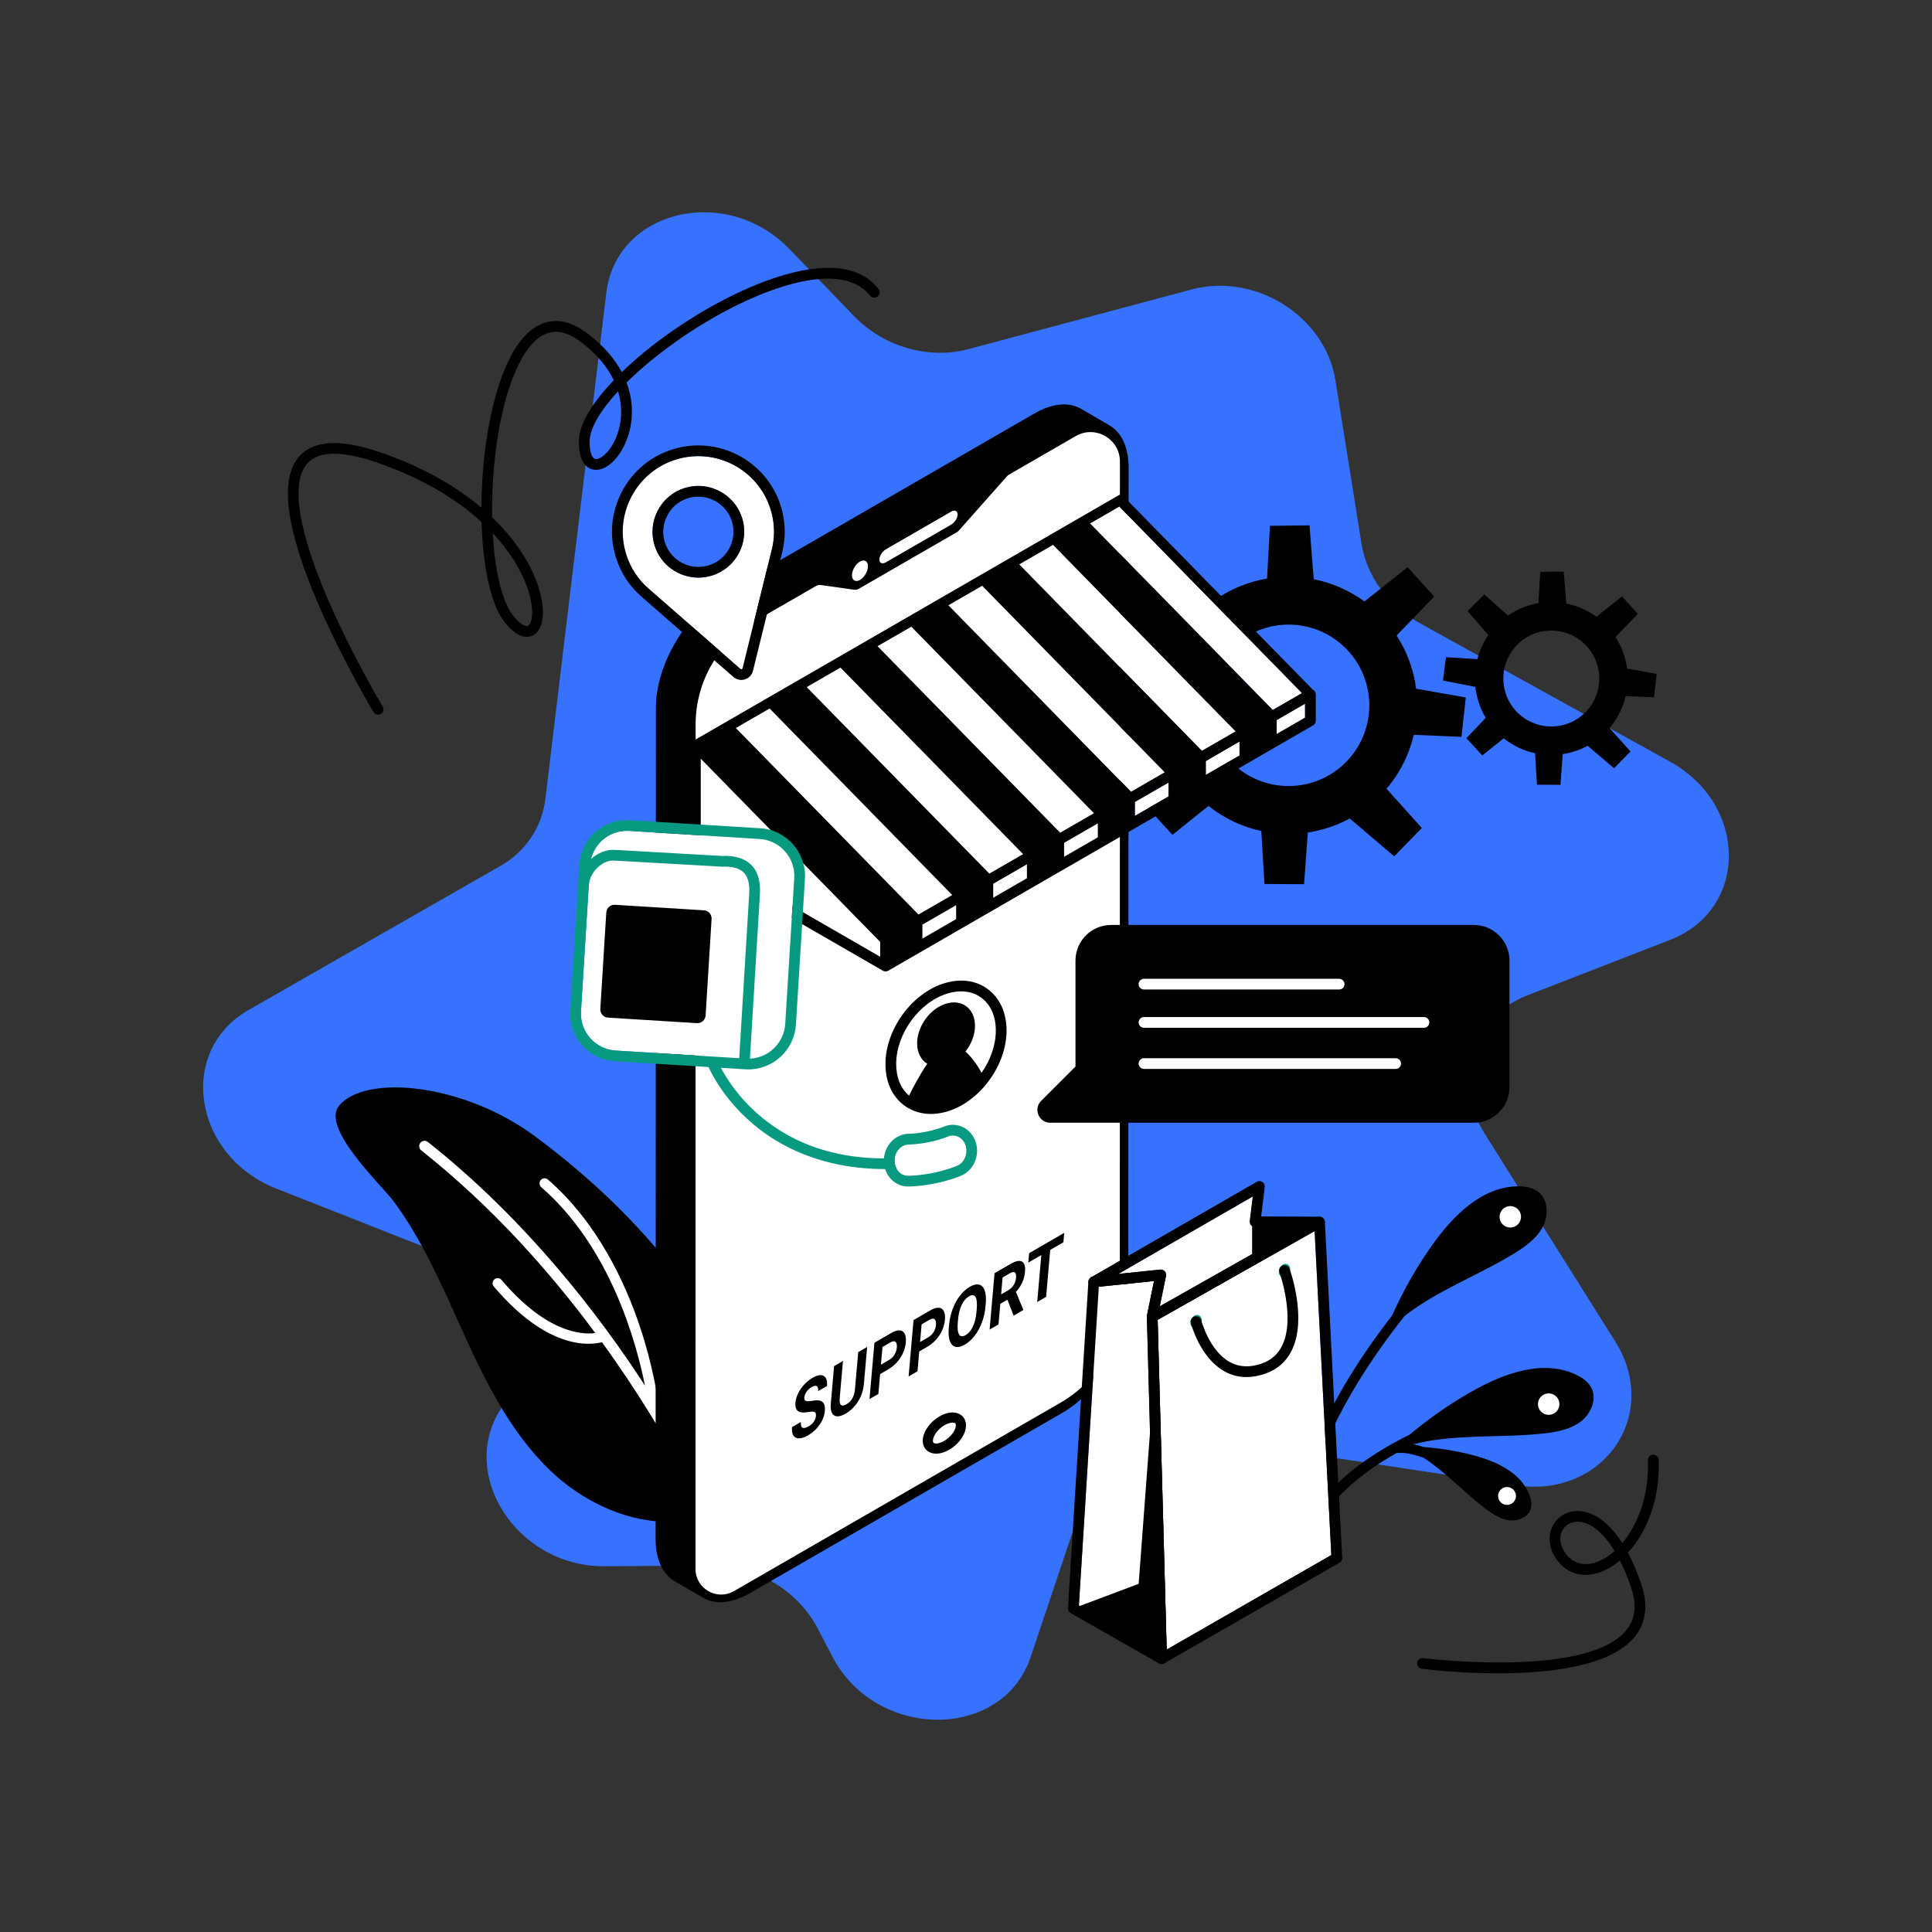<svg xmlns="http://www.w3.org/2000/svg" enable-background="new 0 0 3000 3000" viewBox="0 0 3000 3000"><rect x="0" y="0" width="3000" height="3000" fill="#333333" stroke="none"/><path fill="#3772ff" d="M2593.13,1182.67l-389.38-215.53c-48.15-26.65-81.54-72.4-89.58-122.76l-40.62-254.29
		c-15.8-98.89-124.12-167.09-223.27-140.59l-346.63,92.67c-61.87,16.54-131.65-3.73-177.81-51.64l-99.69-103.48
		c-98.16-101.89-269.14-61.34-284.65,67.51l-94.65,786.07c-5.27,43.75-30.65,81.6-69.69,103.93l-390.98,223.65
		c-111.72,63.91-86.49,226.47,43.07,277.53l261.43,103.03c101.41,39.96,145.09,154.71,89.51,235.16l0,0
		c-71.28,103.18,21.67,249,158.15,248.14l167.08-1.06c68.07-0.43,133.22,38.29,164.27,97.62l23.08,44.11
		c68.04,130.04,264.06,130.21,307.64,0.28l82.81-246.89c22.63-67.47,93.82-107.05,171.44-95.31l499.66,75.59
		c135.51,20.5,225.19-109.73,153.81-223.35l-203.01-323.15c-51.22-81.52-20.52-180.51,66.45-214.3l221.73-86.14
		C2715.07,1412.15,2714.98,1250.11,2593.13,1182.67z" class="colorff3939 svgShape"/><path d="M1070.23,2004.01c38.36,53.87,70.86,111.9,95.77,174.07c12.63,31.53,23.47,66.25,14.44,98.99
			c-9.86,35.76-42.09,61.75-76.88,74.62c-84.99,31.44-183.24-5.29-248.77-67.88c-65.53-62.59-105.03-146.97-142.27-229.58
			c-29.32-65.04-58.57-131.15-101.25-188.8c-18.29-24.71-114.87-115.06-84.13-149.32c41.78-48.29,192.66-33.84,303.48,48.25
			C921.89,1831.97,1004.63,1911.9,1070.23,2004.01z" class="color000000 svgShape"/><path fill="#fff" d="M652.71,1774.61c2.85-3.61,8.1-4.22,11.7-1.36c155.23,122.86,268.4,272.63,336.01,376.63
			c0.37,0.57,0.72,1.13,1.09,1.69c-14.07-70.31-54.76-215.68-161.01-308.08c-3.28-2.85-3.63-7.83-0.78-11.11
			c2.85-3.28,7.83-3.63,11.11-0.78c77.68,67.55,120.58,161.62,142.89,228.64c20.42,61.33,27.69,110.68,29.58,125.79
			c58.09,94.22,87.56,161.58,87.88,162.33c1.83,4.22-0.11,9.13-4.33,10.96c-0.04,0.02-0.08,0.03-0.12,0.05
			c-4.19,1.75-9.03-0.19-10.85-4.38c-0.63-1.46-29.28-66.48-86.07-158.63c-0.33-0.43-0.62-0.89-0.86-1.39
			c-20.93-33.89-45.66-71.41-74.17-110.76c-20.78,5.23-85.48,10.79-168.02-86.55c-2.82-3.32-2.4-8.28,0.91-11.1
			c3.32-2.82,8.29-2.41,11.1,0.91c68.86,81.2,123.3,85.32,145.63,82.54c-69.13-93.42-159.2-195.76-270.35-283.74
			C650.46,1783.46,649.85,1778.22,652.71,1774.61z" class="colorffffff svgShape"/><path d="M2152.96,1224.74c21.12-24.72,35.27-53.53,42.36-83.73l74.06,3.15l6.68-61.09l-77.1-13.67
				c-3.74-28.86-13.81-57.12-30.3-82.57l58.39-60.57l-41.3-45.48l-67.03,53.16c-23.84-17.45-50.79-28.99-78.74-34.54l-6.63-83.65
				l-61.44,0.77l-4.43,81.83c-28.01,4.73-55.27,15.49-79.72,32.35l-61.82-54.93l-43.79,43.11l54.32,63.03
				c-13.36,19.35-22.94,40.6-28.71,62.68l-82.06-5.03l-7.81,60.94l84.57,16.65c3.08,28.08,12.11,55.69,27.21,80.8l-50.62,53.07
				l41.53,45.27l55.94-44.85c24.49,19.56,52.64,32.59,82.01,38.95l4.96,82.22l61.44,0.39l5.86-80.29
				c22.48-3.38,44.53-10.61,65.1-21.74l69.02,58.78l42.87-44.04L2152.96,1224.74z M2085.18,1188.02
				c-51.24,46.53-130.51,42.71-177.02-8.55c-46.53-51.24-42.7-130.51,8.52-177.04c51.26-46.52,130.52-42.69,177.04,8.55
				C2140.24,1062.22,2136.42,1141.49,2085.18,1188.02z" class="color000000 svgShape"/><path d="M2499.2,1130.58c12.55-14.69,20.96-31.81,25.17-49.76l44.01,1.87l3.97-36.31l-45.82-8.13
				c-2.22-17.15-8.21-33.95-18.01-49.07l34.7-36l-24.54-27.03l-39.84,31.59c-14.17-10.37-30.18-17.23-46.8-20.53l-3.94-49.72
				l-36.51,0.46l-2.63,48.63c-16.65,2.81-32.85,9.21-47.38,19.23l-36.74-32.65l-26.02,25.62l32.28,37.46
				c-7.94,11.5-13.63,24.13-17.06,37.25l-48.77-2.99l-4.64,36.22l50.26,9.9c1.83,16.69,7.2,33.1,16.17,48.02l-30.08,31.54
				l24.68,26.91l33.25-26.66c14.55,11.63,31.28,19.37,48.74,23.15l2.95,48.87l36.52,0.23l3.49-47.72
				c13.36-2.01,26.46-6.3,38.69-12.92l41.02,34.94l25.48-26.17L2499.2,1130.58z M2458.92,1108.76
				c-30.46,27.65-77.56,25.38-105.21-5.08c-27.65-30.45-25.38-77.56,5.07-105.22c30.46-27.65,77.57-25.37,105.22,5.08
				C2491.65,1034,2489.37,1081.11,2458.92,1108.76z" class="color000000 svgShape"/><path d="M1018.5,1098.66c-0.17-64.82,45.42-143.67,101.76-176.18l486.04-280.48c28.36-16.37,54.07-17.89,72.63-7.1l43.44,25.35
				c0.05,0.03,0.1,0.06,0.15,0.09l0.28,0.16l0,0.01c18.31,10.65,29.67,33.26,29.76,65.46l-0.51,1291.27
				c0.17,64.73-45.42,143.67-101.76,176.19l-486.03,280.48c-28.36,16.36-54.05,17.86-72.61,7.06l0,0.01l-43.88-25.59
				c-18.32-10.66-29.68-33.3-29.77-65.46L1018.5,1098.66z" class="color000000 svgShape"/><path fill="none" d="M1172.86,964.3l94.28-54.41c2.22-1.28,4.81-1.79,7.35-1.43l51.66,7.25c2.54,0.36,5.13-0.14,7.35-1.43
				l152.28-87.86c1.07-0.62,2.04-1.41,2.86-2.33l75.14-84.72c0.82-0.93,1.79-1.71,2.86-2.33l103.8-59.9
				c30.48-17.59,68.56,4.41,68.56,39.6l-0.19,1302.6c-0.01,65.34-34.87,125.71-91.46,158.37l-79.38,45.82l-299.72,172.94
				l-128.57,74.21c-26.56,15.33-59.76-3.84-59.75-34.51l0.19-1311.33C1080.14,1058.6,1115.49,997.4,1172.86,964.3z"/><path fill="#fff" d="M1139.7,2470.67l128.57-74.21l299.72-172.94l79.38-45.82c56.59-32.66,91.45-93.03,91.46-158.37l0.19-1302.6
				c0-35.19-38.08-57.18-68.56-39.6l-103.8,59.9c-1.07,0.62-2.04,1.41-2.86,2.33l-75.14,84.72c-0.82,0.93-1.79,1.71-2.86,2.33
				l-152.28,87.86c-2.22,1.28-4.81,1.78-7.35,1.43l-51.66-7.25c-2.54-0.36-5.13,0.15-7.35,1.43l-94.28,54.41
				c-57.37,33.11-92.71,94.31-92.72,160.54l-0.19,1311.33C1079.94,2466.83,1113.14,2486.01,1139.7,2470.67z" class="colorffffff svgShape"/><path fill="#fff" d="M1476.89,814.69l-101.26,58.45c-5.58,3.22-10.1,1.31-10.1-4.27c0-5.58,4.52-12.71,10.1-15.93l101.26-58.45
				c5.58-3.22,10.1-1.31,10.1,4.27C1486.98,804.34,1482.46,811.47,1476.89,814.69z" class="colorffffff svgShape"/><path fill="#fff" d="M1042.65,1334.23c1.98,2.26,3.67,4.92,4.9,7.71c1.4,3.16,2.2,6.48,2.2,9.53l-0.01,107.33
				c-0.01,4.02-1.42,6.84-3.68,8.16l-9.18,5.32c2.27-1.32,3.68-4.14,3.69-8.16l0.01-107.33c0.01-3.05-0.8-6.37-2.2-9.53
				c-1.23-2.78-2.92-5.45-4.9-7.7c-1.67-1.91-3.55-3.52-5.55-4.67l-3.49-2.01c-3.51-2.03-6.7-2.21-9.02-0.86l9.17-5.33
				c2.31-1.35,5.51-1.16,9.02,0.86l3.49,2.01C1039.1,1330.71,1040.98,1332.32,1042.65,1334.23z" class="colorffffff svgShape"/><path d="M1040.9,1356.9l-0.78,107.33c-0.08,8.1-5.77,11.28-12.78,7.16l-3.47-2.04c-6.95-4.08-12.57-13.9-12.49-22l0.78-107.33
				c0.08-8.01,5.83-11.23,12.78-7.16l3.47,2.04C1035.43,1339.02,1040.98,1348.89,1040.9,1356.9z" class="color000000 svgShape"/><path fill="#fff" d="M1335.31,872c-6.85,3.95-12.38,13.54-12.36,21.41c0.02,7.87,5.59,11.05,12.44,7.1
				c6.85-3.95,12.39-13.54,12.37-21.41C1347.73,871.22,1342.16,868.04,1335.31,872z" class="colorffffff svgShape"/><path fill="#fff" d="M1475.83,2209.36c1.2-0.24,2.33-0.36,3.34-0.36c1.97,0,3.5,0.45,4.26,1.3c1.13,1.28,1.13,4.15,0.01,7.5
					c-3.42,10.27-15.77,21.16-26.44,23.31c-3.53,0.71-6.44,0.35-7.58-0.95c-1.12-1.27-1.13-4.15-0.01-7.5
					C1452.88,2222.22,1464.98,2211.55,1475.83,2209.36z" class="colorffffff svgShape"/><path d="M1437.61,2250.6c3.82,4.32,9.52,6.61,16.14,6.61c2.04,0,4.17-0.22,6.36-0.66c16.25-3.28,33.06-18.11,38.27-33.77
					c2.97-8.92,1.82-17.27-3.16-22.91c-5-5.66-13.21-7.83-22.5-5.95c-16.24,3.28-33.04,18.11-38.26,33.77
					C1431.48,2236.61,1432.63,2244.96,1437.61,2250.6z M1449.4,2232.67c3.48-10.45,15.58-21.12,26.43-23.31
					c1.2-0.24,2.33-0.36,3.34-0.36c1.97,0,3.5,0.45,4.26,1.3c1.13,1.28,1.13,4.15,0.01,7.5c-3.42,10.27-15.77,21.16-26.44,23.31
					c-3.53,0.71-6.44,0.35-7.58-0.95C1448.29,2238.9,1448.28,2236.02,1449.4,2232.67z" class="color000000 svgShape"/><polygon fill="#fff" points="1366.74 1485.68 1088.1 1324.8 1088.1 1178.05 1366.74 1462.61" class="colorffffff svgShape"/><path fill="none" stroke="#000" stroke-linecap="round" stroke-miterlimit="10" stroke-width="5.669" d="M2034.78,1078.33" class="colorStroke000000 svgStroke"/><polygon fill="none" points="1692.71 812.83 1819.17 941.98 1692.71 812.83"/><polygon fill="none" points="1088.1 1324.8 1366.74 1485.68 1366.74 1462.61 1088.1 1178.05"/><polygon fill="none" points="1536.22 1356.55 1536.22 1356.55 1337.94 1154.06"/><polygon fill="none" points="1525.12 909.59 1525.11 909.59 1695.39 1083.49"/><polygon fill="none" points="1698.69 1262.75 1415.09 973.12 1698.69 1262.75"/><polygon fill="#fff" points="1982.4 1139.8 2026.45 1114.37 2026.45 1092.76 1982.4 1118.19" class="colorffffff svgShape"/><polygon fill="#fff" points="1738.12 786.61 1692.71 812.83 1819.17 941.98 1976.31 1102.46 2021.72 1076.24" class="colorffffff svgShape"/><polygon fill="#fff" points="1872.32 1203.37 1924.7 1173.12 1924.7 1151.5 1872.32 1181.75" class="colorffffff svgShape"/><polygon fill="#fff" points="1635.14 846.07 1582.69 876.36 1866.29 1165.98 1918.74 1135.7" class="colorffffff svgShape"/><polygon fill="#fff" points="1762.24 1266.93 1814.62 1236.68 1814.62 1215.06 1762.24 1245.3" class="colorffffff svgShape"/><polygon fill="#fff" points="1695.39 1083.49 1525.11 909.59 1472.66 939.88 1756.26 1229.51 1808.71 1199.22" class="colorffffff svgShape"/><polygon fill="#fff" points="1415.09 973.12 1362.64 1003.4 1526.52 1170.76 1646.24 1293.03 1698.69 1262.75" class="colorffffff svgShape"/><polygon fill="#fff" points="1652.31 1330.4 1704.7 1300.15 1704.7 1278.52 1652.31 1308.77" class="colorffffff svgShape"/><polygon fill="#fff" points="1305.07 1036.64 1252.62 1066.92 1337.94 1154.06 1536.22 1356.55 1588.67 1326.27" class="colorffffff svgShape"/><polygon fill="#fff" points="1542.23 1393.96 1594.62 1363.72 1594.62 1342.08 1542.23 1372.32" class="colorffffff svgShape"/><polygon fill="#fff" points="1432.31 1457.44 1484.69 1427.19 1484.69 1405.54 1432.31 1435.79" class="colorffffff svgShape"/><polygon fill="#fff" points="1232.79 1138.71 1195.04 1100.16 1142.59 1130.44 1426.19 1420.08 1478.64 1389.79" class="colorffffff svgShape"/><path d="M2038.95,1071.11c-0.11-0.07-0.24-0.09-0.36-0.15l-297.76-304.09l-662.69,382.6c-0.52,0.1-1.03,0.24-1.53,0.44
					c-3.14,1.28-5.18,4.33-5.18,7.72v171.99c0,2.98,1.59,5.73,4.17,7.22l295.31,170.49c1.29,0.74,2.73,1.12,4.17,1.12
					s2.88-0.37,4.17-1.12l659.71-380.93c2.58-1.49,4.17-4.24,4.17-7.22v-40.85C2043.11,1075.35,2041.53,1072.6,2038.95,1071.11z
					 M1819.17,941.98l-126.46-129.15l0,0l45.41-26.22l283.6,289.63l-45.41,26.22L1819.17,941.98z M2026.45,1092.76v21.61
					l-44.05,25.43v-21.61L2026.45,1092.76z M1366.74,1485.68L1088.1,1324.8v-146.76l278.64,284.56V1485.68z M1142.59,1130.44
					l52.45-30.28l37.75,38.55l245.85,251.08l-52.45,30.28L1142.59,1130.44z M1484.69,1427.19l-52.38,30.25v-21.65l52.38-30.24
					V1427.19z M1536.22,1356.55l-198.28-202.49l-85.32-87.14l52.45-30.28l283.6,289.63L1536.22,1356.55L1536.22,1356.55z
					 M1594.62,1363.72l-52.38,30.25v-21.64l52.38-30.24V1363.72z M1526.52,1170.76l-163.88-167.36l52.45-30.28l283.6,289.63h0
					l-52.45,30.28L1526.52,1170.76z M1704.7,1300.15l-52.38,30.25v-21.63l52.38-30.24V1300.15z M1472.66,939.88l52.45-30.28h0
					l170.28,173.9l113.32,115.73l-52.45,30.28L1472.66,939.88z M1814.62,1236.68l-52.38,30.25v-21.63l52.38-30.24V1236.68z
					 M1582.69,876.36l52.45-30.28l283.6,289.63l-52.45,30.28L1582.69,876.36z M1924.7,1173.12l-52.38,30.25v-21.62l52.38-30.24
					V1173.12z" class="color000000 svgShape"/><g class="color000000 svgShape"><path d="M2161.55,2042.78c18.85-41.62,40.46-79.23,65.41-113.67c40.81-56.29,83.63-85.54,127.36-87c1.01-0.03,2.02-0.05,3.03-0.05
			c13.53-0.06,24.17,2.94,31.62,8.91c15.27,12.27,15.51,36.86,6.9,53.55c-9.74,18.89-28.72,32.18-46,42.69
			c-21.3,12.95-44.07,24.47-66.07,35.62c-28.25,14.31-57.48,29.09-84.3,47.21c-6.49,4.38-12.69,8.95-18.65,13.64
			c-55.27,69.83-122.28,170.61-147.49,273.98c-5.38,22.08-7.97,40.76-9.03,55.83c18.59-38.88,62.18-95.58,164.27-145.6
			c33.34-27.79,67.44-51.18,103.04-70.7c60.97-33.42,112.19-41.53,152.34-24.14c0.93,0.4,1.85,0.82,2.76,1.25
			c12.26,5.74,20.59,13,24.77,21.59c8.55,17.63-1.76,39.95-16.68,51.35c-16.89,12.91-39.73,16.8-59.84,18.9
			c-24.8,2.59-50.3,3.26-74.95,3.92c-31.66,0.84-64.4,1.7-96.39,6.6c-9.96,1.53-19.63,3.51-29.01,5.87c-0.01,0-0.02,0.01-0.02,0.01
			c4.57,1.01,9.84,2.42,15.88,4.39c26.63,2.06,51.94,6.2,76.35,12.54c45.98,11.95,75.26,31.93,87.07,59.39
			c0.27,0.63,0.54,1.27,0.79,1.92c3.41,8.6,4.15,16.11,2.2,22.34c-4.01,12.77-19.6,19.05-32.36,17.72
			c-14.45-1.49-27.63-10.26-38.62-18.65c-13.55-10.33-26.54-21.96-39.12-33.18c-16.14-14.42-32.82-29.34-51.03-41.89
			c-1.74-1.2-3.49-2.37-5.24-3.5c-25.39-8.94-36.38-7.6-36.91-7.53c-1.43,0.27-2.83,0.12-4.11-0.34
			c-60.97,34.17-95.16,69.61-114.03,96.37c-27.6,39.13-29.22,68.48-29.24,68.86c-0.01,0.14-0.05,0.28-0.06,0.42
			c-0.03,0.28-0.06,0.55-0.12,0.82c-0.05,0.25-0.11,0.49-0.19,0.72c-0.07,0.24-0.16,0.48-0.25,0.72c-0.1,0.24-0.21,0.47-0.33,0.7
			c-0.12,0.22-0.24,0.43-0.38,0.64c-0.14,0.21-0.29,0.41-0.45,0.61c-0.16,0.2-0.33,0.39-0.51,0.57c-0.17,0.17-0.35,0.34-0.54,0.5
			c-0.2,0.17-0.4,0.32-0.62,0.47c-0.21,0.14-0.43,0.27-0.65,0.4c-0.22,0.12-0.43,0.23-0.66,0.33c-0.26,0.11-0.52,0.2-0.8,0.29
			c-0.13,0.04-0.26,0.11-0.39,0.14c-0.08,0.02-0.15,0.01-0.23,0.03c-0.51,0.11-1.04,0.18-1.59,0.18c-0.11,0-0.22,0.02-0.33,0.02
			c-0.02,0-0.04,0-0.06,0c-0.58-0.02-1.14-0.13-1.68-0.27c-0.07-0.02-0.14-0.01-0.21-0.03c0,0,0,0-0.01,0c0,0,0,0-0.01,0
			c-0.59-0.17-1.13-0.42-1.65-0.71c-0.12-0.07-0.23-0.13-0.34-0.2c-0.5-0.32-0.97-0.67-1.39-1.09c-0.06-0.06-0.1-0.12-0.16-0.18
			c-0.37-0.4-0.7-0.83-0.98-1.3c-0.06-0.11-0.13-0.21-0.19-0.31c-0.29-0.53-0.52-1.1-0.69-1.7c-0.01-0.05-0.04-0.09-0.05-0.13
			c-0.39-1.55-9.45-38.76,6.93-107.1C2042.21,2213.23,2106.38,2113.86,2161.55,2042.78z" class="color000000 svgShape"/><circle cx="2345.17" cy="1889.46" r="16.67" fill="#fff" class="colorffffff svgShape"/><circle cx="2404.79" cy="2180.32" r="16.67" fill="#fff" class="colorffffff svgShape"/><circle cx="2340.11" cy="2322.91" r="13.89" fill="#fff" class="colorffffff svgShape"/></g><g class="color000000 svgShape"><path fill="#089981" d="M1436.87,1802.66c-0.56-4.57-4.73-7.83-9.28-7.26c-4.52,0.55-9,1.01-13.45,1.43
			c-94.33,8.84-172.86-12.56-233.54-63.7c-34.86-29.38-53.93-61.06-61.68-76c-2.8-5.4-4.13-8.63-4.18-8.75
			c-1.71-4.27-6.56-6.34-10.83-4.63c-4.27,1.71-6.35,6.56-4.64,10.83c0.78,1.94,19.59,48.03,69.92,90.71
			c39.5,33.51,105.58,70.05,205.86,70.05c17.17,0,35.35-1.07,54.57-3.42C1434.18,1811.38,1437.43,1807.23,1436.87,1802.66z" class="color231f20 svgShape"/></g><g class="color000000 svgShape"><path fill="#fff" d="M1499.35,1778.76c-1.99-6.23-6.09-11.07-11.52-13.63c-2.61-1.23-5.4-1.85-8.21-1.85
			c-2.47,0-4.97,0.48-7.37,1.44c-30.41,12.17-59.53,12.47-60.76,12.48c-12.04,0-22.05,10.94-22.37,24.39
			c-0.28,12.26,7.64,22.58,18.43,24c0,0,0.01,0,0.01,0c0.81,0.11,1.64,0.16,2.47,0.17c1.49-0.01,37.36-0.05,75.61-15.36
			C1497.29,1805.74,1503.44,1791.54,1499.35,1778.76z" class="colorffffff svgShape"/><path fill="#089981" d="M1515.22,1773.68c-3.37-10.53-10.77-19.14-20.3-23.63c-9.14-4.31-19.4-4.6-28.88-0.8
			c-27.34,10.94-54.39,11.28-54.61,11.28c-20.97,0-38.46,18.25-38.98,40.67c-0.48,20.78,13.66,38.37,32.9,40.92
			c1.53,0.2,3.09,0.31,4.62,0.31c0.03,0,0.06,0,0.1,0c2.72,0,41.15-0.3,81.75-16.55
			C1511.43,1818.03,1521.93,1794.61,1515.22,1773.68z M1410.03,1825.76c-0.83,0-1.66-0.06-2.47-0.17c-0.01,0-0.01,0-0.01,0
			c-10.79-1.42-18.72-11.74-18.43-24c0.31-13.44,10.33-24.38,22.37-24.39c1.23-0.01,30.35-0.31,60.76-12.48
			c2.41-0.96,4.9-1.44,7.37-1.44c2.81,0,5.6,0.62,8.21,1.85c5.44,2.56,9.53,7.4,11.52,13.63c4.1,12.78-2.05,26.97-13.71,31.64
			C1447.39,1825.71,1411.52,1825.74,1410.03,1825.76z" class="color231f20 svgShape"/></g><g class="color000000 svgShape"><path fill="#fff" d="M1179.5,1302.76l-202.44-12.53c-1.22-0.08-2.43-0.11-3.64-0.11c-25.25,0-47.52,16.35-54.9,40.8
			c-1.3,4.3-2.09,8.7-2.36,13.1l-14.01,226.37c-0.95,15.32,4.13,30.09,14.28,41.59c10.16,11.5,24.19,18.36,39.51,19.31l202.44,12.53
			c2.5,0.15,5.11,0.13,7.74-0.06c28.53-2.05,51.38-25.15,53.15-53.74l14.01-226.36C1235.25,1332.04,1211.12,1304.72,1179.5,1302.76z
			" class="colorffffff svgShape"/><path fill="#089981" d="M1180.53,1286.13l-202.44-12.53c-34.49-2.15-65.54,19.46-75.52,52.51c-1.67,5.53-2.69,11.21-3.04,16.89
			l-14.01,226.36c-2.53,40.79,28.61,76.03,69.4,78.56l202.45,12.53c1.46,0.09,2.94,0.14,4.43,0.14c1.83,0,3.69-0.07,5.55-0.2
			c36.82-2.65,66.3-32.45,68.58-69.33l14.01-226.36C1252.45,1323.89,1221.32,1288.65,1180.53,1286.13z M916.43,1611.98
			c-10.16-11.5-15.23-26.27-14.28-41.59l11.99-193.62c0.03-0.17,0.07-0.32,0.1-0.51c0.18-1.04,0.33-2.24,0.45-3.7
			c1.47-17.31,19.64-37.06,38.54-36.27l167.74,9.47c0.28,0.02,0.55,0.02,0.84,0.01c15.19-0.66,26.31,2.38,33,9.08
			c9.61,9.62,8.87,25.78,8.52,33.42l-15.48,254.71l-0.01,0.19l-191.9-11.88C940.63,1630.33,926.6,1623.48,916.43,1611.98z
			 M1233.3,1363.66l-14.01,226.36c-1.77,28.58-24.61,51.68-53.15,53.74c-0.55,0.04-1.09,0.04-1.63,0.07l15.47-254.67
			c0.43-9.35,1.43-31.26-13.37-46.08c-10.06-10.07-25.25-14.76-45.1-13.97l-167.44-9.45c-13.34-0.57-26.25,5.16-36.31,14.14
			c0.24-0.96,0.49-1.91,0.78-2.86c7.38-24.45,29.64-40.8,54.9-40.8c1.2,0,2.42,0.04,3.64,0.11l202.44,12.53
			C1211.12,1304.72,1235.25,1332.04,1233.3,1363.66z" class="color231f20 svgShape"/><path d="M1082.17,1588.74l-138.06-8.55c-7.03-0.43-12.37-6.48-11.94-13.51l9.27-149.78c0.43-7.03,6.48-12.37,13.51-11.93
			l138.06,8.55c7.03,0.43,12.37,6.48,11.94,13.51l-9.27,149.77C1095.24,1583.83,1089.19,1589.17,1082.17,1588.74z" class="color000000 svgShape"/></g><g class="color000000 svgShape"><path d="M2288.54,1436.28h-563.2c-30.57,0-55.35,24.78-55.35,55.35v164.48l-53.26,53.26c-12.55,12.55-3.66,34.01,14.09,34.01
			h94.52h40.94h522.26c30.57,0,55.35-24.78,55.35-55.35v-196.4C2343.88,1461.06,2319.1,1436.28,2288.54,1436.28z" class="color000000 svgShape"/><path fill="#fff" d="M2079.36,1536.5h-302.97c-4.6,0-8.33-3.73-8.33-8.33s3.73-8.33,8.33-8.33h302.97c4.6,0,8.33,3.73,8.33,8.33
			S2083.96,1536.5,2079.36,1536.5z" class="colorffffff svgShape"/><path fill="#fff" d="M2211.12,1595.94h-434.73c-4.6,0-8.33-3.73-8.33-8.33s3.73-8.33,8.33-8.33h434.73c4.6,0,8.33,3.73,8.33,8.33
			S2215.73,1595.94,2211.12,1595.94z" class="colorffffff svgShape"/><path fill="#fff" d="M2167.2,1659.83h-390.81c-4.6,0-8.33-3.73-8.33-8.33s3.73-8.33,8.33-8.33h390.81c4.6,0,8.33,3.73,8.33,8.33
			S2171.8,1659.83,2167.2,1659.83z" class="colorffffff svgShape"/></g><g class="color000000 svgShape"><path d="M1266.98,2198.82c0.3-3.4-0.39-5.49-2.07-6.24c-1.68-0.76-4.82-0.77-9.43-0.02c-4.61,0.75-8.22,0.94-10.84,0.6
			c-7.13-0.97-10.3-6-9.5-15.09c0.41-4.73,1.8-9.53,4.17-14.42c2.36-4.89,5.54-9.48,9.54-13.77c4-4.29,8.37-7.81,13.13-10.56
			c4.78-2.77,8.95-4.1,12.49-4.01c3.54,0.1,6.17,1.61,7.88,4.54c1.71,2.93,2.33,7.02,1.87,12.26l-13.8,7.99
			c0.35-4.01-0.34-6.56-2.08-7.67c-1.74-1.11-4.35-0.65-7.85,1.38c-3.37,1.95-6.07,4.4-8.11,7.34c-2.03,2.95-3.18,5.94-3.45,8.99
			c-0.25,2.85,0.64,4.59,2.66,5.25c2.02,0.65,5.09,0.59,9.21-0.2c7.58-1.46,12.96-0.94,16.15,1.55c3.19,2.49,4.48,7.14,3.89,13.95
			c-0.66,7.57-3.38,14.78-8.14,21.62c-4.76,6.84-10.85,12.41-18.27,16.71c-5.15,2.98-9.73,4.47-13.75,4.45
			c-4.02-0.01-6.95-1.52-8.79-4.52c-1.85-3-2.53-7.32-2.03-12.97l13.84-8.01c-0.85,9.66,3.15,11.92,11.98,6.81
			c3.28-1.9,5.92-4.25,7.91-7.06C1265.57,2204.91,1266.7,2201.94,1266.98,2198.82z" class="color000000 svgShape"/><path d="M1346.49,2091.53l-5.05,57.63c-0.84,9.57-3.79,18.47-8.86,26.69c-5.07,8.22-11.58,14.63-19.52,19.23
			c-7.82,4.53-13.79,5.42-17.92,2.67c-4.13-2.75-5.82-8.82-5.08-18.22l5.11-58.29l13.8-7.99l-5.06,57.75
			c-0.5,5.73,0.18,9.3,2.05,10.71c1.87,1.41,4.66,1.04,8.37-1.11c7.76-4.49,12.16-12.1,13.22-22.83l5.1-58.23L1346.49,2091.53z" class="color000000 svgShape"/><path d="M1366.64,2133.66l-2.7,30.82l-13.8,7.99l7.66-87.49l26.12-15.12c5.03-2.91,9.35-4.27,12.95-4.07
			c3.61,0.19,6.24,1.91,7.91,5.15c1.67,3.24,2.25,7.68,1.76,13.33c-0.75,8.57-3.59,16.63-8.51,24.18
			c-4.93,7.55-11.36,13.62-19.3,18.22L1366.64,2133.66z M1367.91,2119.06l12.33-7.13c3.65-2.11,6.53-4.84,8.64-8.2
			c2.11-3.35,3.35-7.11,3.72-11.28c0.38-4.29-0.29-7.19-1.99-8.72s-4.25-1.34-7.64,0.55l-12.65,7.32L1367.91,2119.06z" class="color000000 svgShape"/><path d="M1427.39,2098.5l-2.7,30.82l-13.8,7.99l7.66-87.49l26.12-15.12c5.03-2.91,9.35-4.27,12.95-4.07
			c3.61,0.19,6.24,1.91,7.91,5.15c1.67,3.24,2.25,7.68,1.76,13.33c-0.75,8.57-3.59,16.63-8.51,24.18
			c-4.93,7.55-11.36,13.62-19.3,18.22L1427.39,2098.5z M1428.67,2083.9l12.33-7.13c3.65-2.11,6.53-4.84,8.64-8.2
			c2.11-3.35,3.35-7.11,3.72-11.28c0.38-4.29-0.29-7.19-1.99-8.72c-1.7-1.53-4.25-1.34-7.64,0.55l-12.65,7.32L1428.67,2083.9z" class="color000000 svgShape"/><path d="M1530.3,2028.55c-0.75,8.61-2.58,16.84-5.48,24.68c-2.9,7.84-6.67,14.78-11.32,20.81c-4.65,6.04-9.78,10.68-15.38,13.92
			c-5.55,3.21-10.35,4.34-14.4,3.37s-6.98-3.99-8.81-9.08c-1.83-5.08-2.38-11.82-1.68-20.22l0.38-4.33
			c0.75-8.61,2.61-16.88,5.56-24.8c2.95-7.92,6.75-14.9,11.39-20.91c4.65-6.02,9.76-10.64,15.34-13.87
			c5.58-3.23,10.39-4.35,14.42-3.35c4.03,0.99,6.95,4.08,8.75,9.25c1.8,5.17,2.33,12.05,1.58,20.62L1530.3,2028.55z
			 M1516.67,2032.67c0.8-9.17,0.16-15.42-1.94-18.73c-2.1-3.31-5.48-3.62-10.14-0.92c-4.63,2.68-8.41,7.1-11.33,13.26
			c-2.93,6.16-4.81,13.8-5.63,22.91l-0.37,4.27c-0.78,8.93-0.13,15.13,1.95,18.61s5.48,3.84,10.21,1.11
			c4.63-2.68,8.39-7.11,11.29-13.29c2.9-6.18,4.76-13.83,5.59-22.94L1516.67,2032.67z" class="color000000 svgShape"/><path d="M1564.26,2018.13l-10.99,6.36l-2.81,32.03l-13.8,7.99l7.66-87.49l24.88-14.4c7.91-4.58,13.81-5.81,17.7-3.68
			c3.89,2.12,5.47,7.39,4.73,15.8c-0.52,5.97-1.95,11.52-4.27,16.65c-2.33,5.13-5.6,10.04-9.82,14.73l11.35,27.37l-0.07,0.84
			l-14.81,8.57L1564.26,2018.13z M1554.55,2009.89l11.13-6.44c3.46-2.01,6.25-4.71,8.35-8.11c2.1-3.4,3.33-7.13,3.68-11.17
			c0.36-4.13-0.25-6.85-1.84-8.18c-1.59-1.32-4.24-0.91-7.95,1.24l-11.08,6.41L1554.55,2009.89z" class="color000000 svgShape"/><path d="M1651.27,1928.99l-20.51,11.87l-6.38,72.89l-13.8,7.99l6.38-72.89l-20.24,11.71l1.28-14.6l54.54-31.57L1651.27,1928.99z" class="color000000 svgShape"/></g><g class="color000000 svgShape"><polygon fill="#fff" points="1797.62 2049.42 1811.6 2561.44 2067.28 2414.64 2041.32 1911.54" class="colorffffff svgShape"/><path d="M2057.27,1897.23c-0.15-2.88-1.78-5.48-4.31-6.88c-2.53-1.39-5.6-1.37-8.12,0.05l-259.8,146.98
				c-2.68,1.52-4.31,4.4-4.23,7.48l14.49,530.98c0.08,2.93,1.7,5.6,4.25,7.04c1.27,0.71,2.67,1.07,4.08,1.07
				c1.43,0,2.86-0.37,4.15-1.11l272.22-156.29c2.72-1.56,4.33-4.52,4.17-7.66L2057.27,1897.23z M1811.6,2561.44l-13.98-512.02
				l243.7-137.87l25.95,503.1L1811.6,2561.44z" class="color000000 svgShape"/><path fill="#fff" d="M1780.99,2042.97l10.99-53.85l-85.73,8.95l-30.97,494.81l119.69,68.24l-14.15-516.26
				C1780.81,2044.23,1780.86,2043.59,1780.99,2042.97z" class="colorffffff svgShape"/><path d="M1797.51,2045.36l13.07-64.05c0.53-2.6-0.21-5.3-1.99-7.26c-1.78-1.96-4.37-2.97-7.04-2.69l-104.05,10.86
				c-4.05,0.42-7.2,3.71-7.45,7.77l-31.73,507.03c-0.2,3.17,1.43,6.19,4.19,7.76l137.07,78.14c1.28,0.73,2.7,1.09,4.13,1.09
				c1.48,0,2.97-0.4,4.28-1.19c2.58-1.55,4.13-4.37,4.05-7.38L1797.51,2045.36z M1675.28,2492.88l30.97-494.81l85.73-8.95
				l-10.99,53.85c-0.13,0.62-0.18,1.26-0.17,1.89l14.15,516.26L1675.28,2492.88z" class="color000000 svgShape"/><polygon points="1666.66 2497.53 1803.65 2575.61 1791.81 2143.41 1768.11 2459.34" class="color000000 svgShape"/><path fill="#fff" d="M1942.65,1902.56c-1.57-1.79-2.3-4.16-2.01-6.52l4.69-38.18l-208.81,120.29l65.05-6.79
				c0.29-0.03,0.58-0.05,0.87-0.05c2.34,0,4.58,0.98,6.17,2.73c1.78,1.97,2.52,4.67,1.99,7.27l-9.62,47.04l216.64-122.56
				l-68.77-0.41C1946.48,1905.38,1944.22,1904.34,1942.65,1902.56z" class="colorffffff svgShape"/><path d="M2057.02,1895.56c-0.95-3.65-4.24-6.21-8.02-6.24l-90.68-0.54l5.58-45.45c0.39-3.14-1.04-6.22-3.67-7.96
				c-2.63-1.74-6.03-1.85-8.76-0.27l-257.26,148.2c-3.41,1.96-4.98,6.05-3.77,9.79c1.21,3.74,4.86,6.15,8.79,5.72l92.76-9.68
				l-11.01,53.84c-0.65,3.2,0.62,6.49,3.26,8.41c1.45,1.06,3.17,1.6,4.9,1.6c1.41,0,2.83-0.36,4.1-1.08l259.8-146.98
				C2056.34,1903.05,2057.97,1899.21,2057.02,1895.56z M1800.99,2028.37l9.62-47.04c0.53-2.6-0.21-5.3-1.99-7.27
				c-1.59-1.75-3.84-2.73-6.17-2.73c-0.29,0-0.58,0.01-0.87,0.05l-65.05,6.79l208.81-120.29l-4.69,38.18
				c-0.29,2.36,0.44,4.73,2.01,6.52c1.57,1.78,3.83,2.82,6.21,2.83l68.77,0.41L1800.99,2028.37z" class="color000000 svgShape"/><polygon points="1944.27 1901.13 1944.27 1952 2033.51 1901.67" class="color000000 svgShape"/><g class="color000000 svgShape"><path fill="#089981" d="M2002.94,1967.72c1.71,5.02-0.64,11.45-5.25,14.35c-4.61,2.9-9.73,1.18-11.44-3.85
				c-1.71-5.02,0.64-11.45,5.25-14.35C1996.11,1960.98,2001.23,1962.7,2002.94,1967.72z" class="color231f20 svgShape"/><path fill="#089981" d="M1865.61,2047.01c1.71,5.02-0.64,11.45-5.25,14.35c-4.61,2.9-9.73,1.18-11.44-3.85
				c-1.71-5.02,0.64-11.45,5.25-14.35C1858.77,2040.27,1863.9,2041.99,1865.61,2047.01z" class="color231f20 svgShape"/></g><path d="M1935.5,2138.31c-11.82,0-22.98-2.82-33.4-8.46c-38.67-20.94-52.35-73.32-52.91-75.53c-1.13-4.46,1.57-9,6.03-10.13
			c4.46-1.13,8.99,1.57,10.13,6.02c0.14,0.53,12.54,47.62,44.75,65.02c14.19,7.66,30.52,8.43,48.53,2.26
			c15.13-5.18,25.76-14.51,32.5-28.55c20.57-42.84-4.11-112.43-4.36-113.13c-1.56-4.33,0.68-9.1,5.01-10.67
			c4.33-1.55,9.1,0.68,10.67,5c1.13,3.11,27.3,76.8,3.73,125.97c-8.65,18.04-22.83,30.53-42.15,37.14
			C1954.15,2136.63,1944.63,2138.31,1935.5,2138.31z" class="color000000 svgShape"/></g><g class="color000000 svgShape"><path fill="none" d="M1136.46,809.4c-4.34-13.84-13.87-25.18-26.83-31.95c-12.96-6.77-27.71-8.11-41.55-3.76
			c-13.83,4.34-25.18,13.87-31.95,26.83c-6.77,12.96-8.1,27.72-3.76,41.55c9.01,28.7,39.68,44.71,68.38,35.71
			C1129.44,868.77,1145.46,838.09,1136.46,809.4z"/><path fill="#fff" d="M1200.77,809.84c-0.9-6.51-2.35-13-4.32-19.27c-19.4-61.78-85.45-96.28-147.22-76.87
			c-29.89,9.38-54.36,29.88-68.89,57.71c-14.53,27.83-17.36,59.62-7.98,89.51c6.58,20.96,18.76,39.46,35.23,53.5l142.15,124.21
			c0.73,0.63,1.2,0.55,1.42,0.52c0.15-0.05,0.3-0.08,0.46-0.12l0.11-0.04c0.01-0.01,0.27-0.12,0.28-0.12
			c0.01-0.01,0.26-0.16,0.27-0.17c0.02-0.02,0.34-0.3,0.36-0.32c0.02-0.03,0.24-0.34,0.26-0.36l0.02-0.08
			c0.02-0.03,0.06-0.13,0.11-0.23c0.01-0.04,0.02-0.09,0.04-0.14c0.03-0.13,0.07-0.26,0.1-0.39l45.42-184.36
			C1202.04,838.86,1202.77,824.4,1200.77,809.84z M1105.74,893.68c-7.07,2.22-14.24,3.28-21.29,3.28
			c-30.29,0-58.45-19.5-67.99-49.89c-5.68-18.08-3.94-37.35,4.89-54.26c8.83-16.91,23.65-29.34,41.73-35.02
			c18.09-5.67,37.36-3.94,54.26,4.89c16.91,8.83,29.34,23.65,35.02,41.73C1164.12,841.87,1143.21,881.92,1105.74,893.68z" class="colorffffff svgShape"/><path d="M1217.28,807.56c-1.02-7.43-2.68-14.83-4.93-21.99c-22.15-70.55-97.56-109.92-168.11-87.78
			c-34.14,10.72-62.08,34.12-78.67,65.89c-16.59,31.78-19.83,68.08-9.11,102.22c7.52,23.95,21.46,45.11,40.25,61.12l142.1,124.16
			c3.52,3.05,7.74,4.65,12.06,4.65c0.95,0,1.91-0.08,2.86-0.24c0.7-0.1,1.39-0.25,2.08-0.43c0.24-0.06,0.48-0.12,0.72-0.21
			c0.02,0,0.03-0.01,0.05-0.01c0.23-0.08,0.48-0.17,0.81-0.29c0.42-0.15,0.84-0.31,1.23-0.48c0.34-0.15,0.67-0.32,1.06-0.52
			c0.43-0.22,0.84-0.45,1.2-0.67c0.36-0.22,0.71-0.46,1.01-0.67c0.4-0.28,0.79-0.57,1.14-0.87c0.3-0.25,0.59-0.51,0.92-0.81
			c0.37-0.35,0.72-0.71,1.01-1.03c0.26-0.28,0.51-0.57,0.78-0.91c0.34-0.42,0.65-0.87,0.98-1.37c0.19-0.28,0.38-0.57,0.54-0.85
			c0.3-0.5,0.56-1.04,0.83-1.64c0.14-0.28,0.26-0.56,0.42-0.94c0.3-0.77,0.55-1.57,0.75-2.37c0.02-0.06,0.03-0.12,0.05-0.18
			l45.47-184.54C1218.73,840.8,1219.57,824.24,1217.28,807.56z M1153.06,1037.55c-0.01,0.05-0.02,0.1-0.04,0.14
			c-0.04,0.09-0.09,0.19-0.11,0.23l-0.02,0.08c-0.02,0.02-0.24,0.33-0.26,0.36c-0.02,0.02-0.34,0.3-0.36,0.32
			c-0.01,0.01-0.26,0.16-0.27,0.17c-0.01,0.01-0.27,0.12-0.28,0.12l-0.11,0.04c-0.15,0.04-0.31,0.07-0.46,0.12
			c-0.22,0.03-0.69,0.11-1.42-0.52L1007.6,914.41c-16.47-14.04-28.65-32.54-35.23-53.5c-9.38-29.89-6.55-61.68,7.98-89.51
			c14.53-27.83,39-48.32,68.89-57.71c61.77-19.41,127.82,15.09,147.22,76.87c1.97,6.28,3.42,12.76,4.32,19.27
			c2,14.57,1.26,29.02-2.19,42.97l-45.42,184.36C1153.13,1037.29,1153.09,1037.42,1153.06,1037.55z" class="color000000 svgShape"/><path d="M1117.34,762.67c-16.9-8.83-36.17-10.56-54.26-4.89c-18.08,5.67-32.9,18.11-41.73,35.02
			c-8.83,16.91-10.56,36.18-4.89,54.26c9.54,30.4,37.7,49.89,67.99,49.89c7.05,0,14.22-1.06,21.29-3.28
			c37.47-11.76,58.38-51.81,46.62-89.28C1146.68,786.32,1134.24,771.5,1117.34,762.67z M1032.36,842.07
			c-4.34-13.84-3.01-28.59,3.76-41.55c6.77-12.96,18.12-22.49,31.95-26.83c13.84-4.35,28.6-3.01,41.55,3.76
			c12.96,6.77,22.49,18.11,26.83,31.95c9.01,28.7-7.01,59.38-35.71,68.38C1072.04,886.78,1041.37,870.77,1032.36,842.07z" class="color000000 svgShape"/></g><path d="M587.12,1109.75c-2.83,0-5.59-1.44-7.15-4.04c-0.46-0.77-46.49-77.58-83.87-163.34
		c-51.23-117.55-62.36-195.52-33.08-231.76c21.81-26.99,64.47-29.86,126.79-8.51c61.99,21.22,115.56,50.59,157.74,86.2
		c0.35-105.04,23.52-222.55,69.27-268.56c19.19-19.31,51.33-35.33,95.37-1.95c25.18,19.08,42.38,39.56,53.32,60.09
		c13.03-12.63,25.39-23.25,34.29-30.56c61.12-50.18,136.17-93.18,200.76-115.02c78.47-26.54,134.99-20.84,163.47,16.49
		c2.79,3.66,2.09,8.89-1.57,11.68c-3.66,2.79-8.89,2.09-11.68-1.57c-13.55-17.76-50.39-42.78-144.88-10.81
		c-82.87,28.03-175.2,88.69-233.04,145.94c13.36,35.18,9.56,69.44-2.66,95.92c-12.31,26.7-32.6,42.78-49.4,39.1
		c-8.2-1.8-21.96-9.75-21.97-42.82c-0.02-31.03,26.61-66.93,54.2-95.8c-9.64-20.11-25.92-40.43-50.9-59.36
		c-28.05-21.25-52.08-21.11-73.49,0.42c-32.74,32.93-56.93,114.88-63.11,213.85c-1.24,19.86-1.67,39.29-1.35,57.88
		c8.51,8.13,16.46,16.54,23.81,25.22c51.14,60.35,55.04,109.11,55.01,122.62c-0.04,19.44-6.69,32.84-18.27,36.75
		c-8.86,3.01-23.31,1.48-41.89-22.75c-21.45-27.97-33.1-87.19-35.02-154.3c-33.94-31.16-85.92-66.37-163.42-92.91
		c-55-18.83-91.48-17.75-108.43,3.22c-24.7,30.57-12.48,104.73,35.33,214.49c36.94,84.79,82.48,160.79,82.94,161.55
		c2.37,3.94,1.1,9.06-2.85,11.44C590.06,1109.36,588.58,1109.75,587.12,1109.75z M765.07,827.79c3.24,58.16,14.27,105.33,31,127.14
		c12.01,15.67,20.31,18.12,23.32,17.1c3.33-1.13,6.92-8.18,6.95-21c0.05-24.87-13.34-67.31-51.06-111.82
		C772.17,835.55,768.77,831.73,765.07,827.79z M959.73,607.61c-27.37,29.68-44.24,57.63-44.23,78.61
		c0.01,14.95,3.49,25.37,8.88,26.55c6.5,1.41,20.71-8.15,30.7-29.8C964.71,662.07,968.16,635.49,959.73,607.61z" class="color000000 svgShape"/><path d="M2326.24,2598.29c-62.08,0-113.73-6.46-118.45-7.06c-4.56-0.59-7.79-4.77-7.2-9.33c0.59-4.56,4.77-7.77,9.33-7.2
		c2.53,0.33,253.93,31.74,315.34-43.32c14.28-17.45,16.71-39.2,7.44-66.49c-5.25-15.46-11.09-29.45-17.37-41.76
		c-9.67,8.16-19.98,14.34-30.43,18.1c-26.25,9.44-50.46,2.91-66.42-17.9c-13.32-17.38-15.94-38.48-6.83-55.09
		c8.22-14.97,24.38-23.32,42.21-21.74c23.44,2.05,45.94,19.49,65.2,49.58c24.08-28.42,41.81-73.55,39.83-128.65
		c-0.17-4.6,3.43-8.46,8.03-8.63c4.65-0.1,8.46,3.43,8.63,8.03c1.9,53.08-13.24,91.6-26.27,114.56
		c-6.28,11.07-13.54,21.06-21.44,29.69c7.56,14.11,14.49,30.32,20.65,48.45c11.11,32.72,7.64,60.45-10.33,82.41
		C2500.56,2587.89,2405.01,2598.29,2326.24,2598.29z M2449.58,2362.97c-10.09,0-18.67,4.84-23.31,13.29
		c-5.97,10.88-3.94,24.69,5.45,36.93c11.41,14.89,28.31,19.28,47.55,12.36c9.42-3.39,18.89-9.21,27.85-17.18
		c-16.74-27.45-35.82-43.62-54.7-45.27C2451.46,2363.02,2450.51,2362.97,2449.58,2362.97z" class="color000000 svgShape"/><g class="color000000 svgShape"><path fill="#fff" d="M1546.31,1600.61c0.1-22.2-7.79-40.37-22.21-51.17c-9.65-7.22-21.6-10.6-34.68-9.98
			c-5.7,0.27-11.62,1.3-17.66,3.11c-43.99,13.13-79.94,62.15-80.16,109.27c-0.1,22.2,7.79,40.37,22.21,51.17
			c13.85,10.37,32.44,12.81,52.35,6.88C1510.14,1696.75,1546.1,1647.73,1546.31,1600.61z" class="colorffffff svgShape"/><path d="M1534.09,1536.09c-18.18-13.62-42.02-16.99-67.1-9.5c-50.52,15.08-91.81,71.22-92.06,125.16
			c-0.13,27.61,10.13,50.54,28.89,64.59c12.83,9.6,28.46,14.11,45.37,13.31c7.06-0.34,14.34-1.6,21.74-3.8
			c50.52-15.07,91.81-71.22,92.06-125.16C1563.1,1573.07,1552.85,1550.14,1534.09,1536.09z M1546.31,1600.61
			c-0.1,22.79-8.58,46.01-22.27,65.41c-4.57-9.49-13.94-23.35-24.84-33.21c9.01-11.46,14.72-25.74,14.79-39.77
			c0.12-26.55-19.91-42.06-44.73-34.65c-24.82,7.41-45.04,34.93-45.17,61.48c-0.07,14.68,6.05,25.97,15.71,31.89
			c-12.05,17.68-22.8,38.47-28.21,49.47c-13.01-10.96-20.09-28.36-20-49.39c0.21-47.12,36.17-96.14,80.16-109.27
			c6.04-1.8,11.96-2.83,17.66-3.11c13.09-0.62,25.04,2.76,34.68,9.98C1538.53,1560.23,1546.41,1578.41,1546.31,1600.61z" class="color000000 svgShape"/></g></svg>